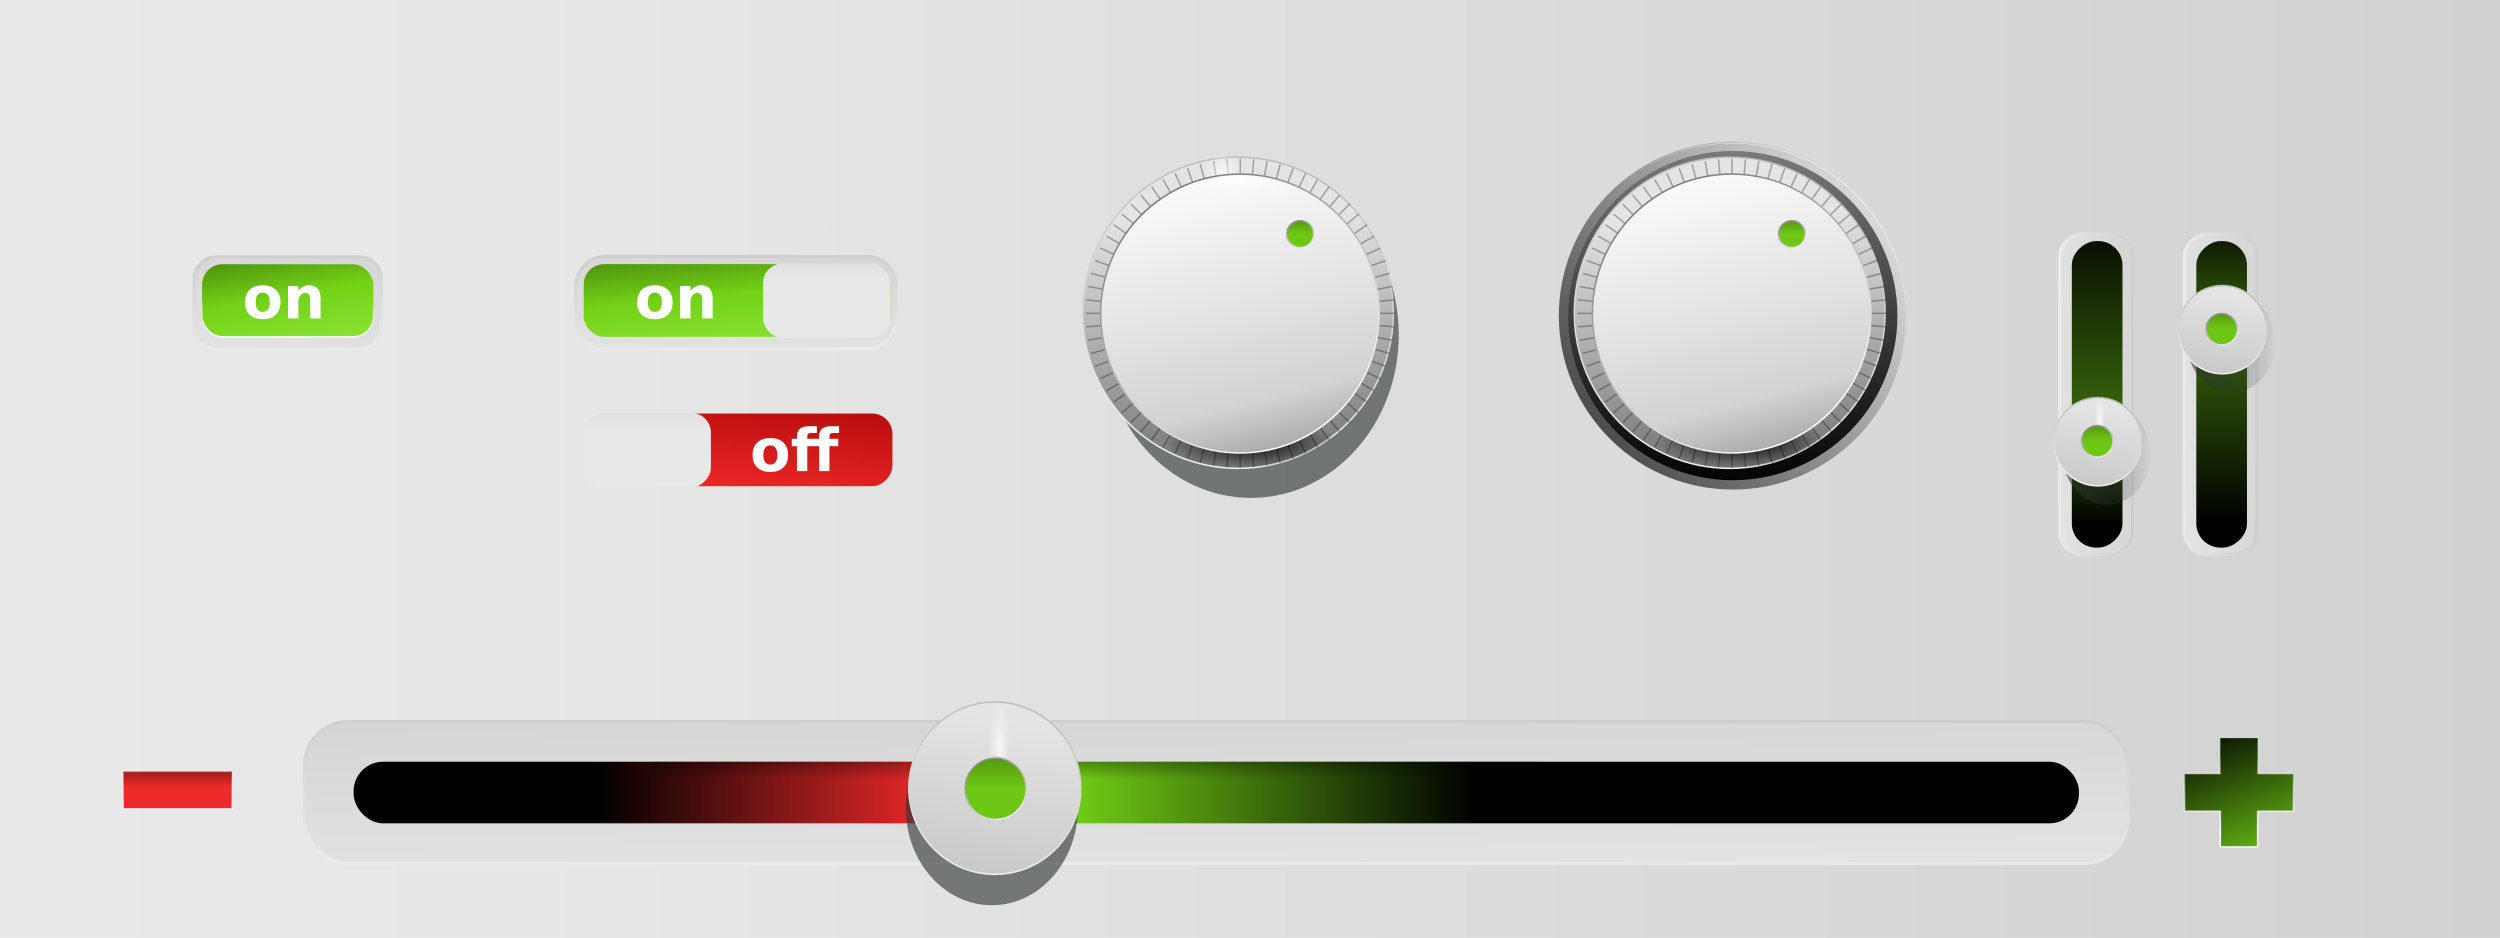 <svg xmlns="http://www.w3.org/2000/svg" xmlns:xlink="http://www.w3.org/1999/xlink" viewBox="0 0 803.31 301.39"><defs><linearGradient id="i" x1="283.19" gradientUnits="userSpaceOnUse" y1="337.23" gradientTransform="matrix(2 0 0 2 -312.18 -105.42)" x2="283.19" y2="324.73"><stop stop-color="#fff" offset="0"/><stop stop-color="#fff" stop-opacity="0" offset="1"/></linearGradient><linearGradient id="a"><stop stop-color="#fff" offset="0"/><stop stop-color="#fff" stop-opacity="0" offset="1"/></linearGradient><linearGradient id="R" y2="-302.31" gradientUnits="userSpaceOnUse" y1="-302.31" x2="462.59" x1="349.41"><stop stop-color="#4d4e4c" offset="0"/><stop stop-color="#dadada" offset="1"/></linearGradient><linearGradient id="b"><stop stop-color="#d0d1d0" offset="0"/><stop stop-color="#e9e9e9" offset="1"/></linearGradient><linearGradient id="c"><stop stop-color="#b6b7b6" offset="0"/><stop stop-color="#fff" offset="1"/></linearGradient><linearGradient id="p" x1="431.34" gradientUnits="userSpaceOnUse" x2="424.26" y1="313.44" y2="352.12"><stop stop-color="#e4e4e4" offset="0"/><stop stop-color="#c8c9c8" offset="1"/></linearGradient><linearGradient id="o" x1="426.92" gradientUnits="userSpaceOnUse" x2="420.22" y1="307.38" y2="349.1"><stop stop-color="#babdb6" offset="0"/><stop stop-color="#eeeeec" offset="1"/></linearGradient><linearGradient id="r" x1="417.9" gradientUnits="userSpaceOnUse" x2="417.9" y1="296.47" y2="286.18"><stop stop-color="#6ec715" offset="0"/><stop stop-color="#244207" offset="1"/></linearGradient><linearGradient id="q" x1="417.9" gradientUnits="userSpaceOnUse" x2="421.94" y1="292.43" y2="300.5"><stop stop-color="#888a85" offset="0"/><stop stop-color="#fff" offset="1"/></linearGradient><linearGradient id="S" y2="-257.14" gradientUnits="userSpaceOnUse" y1="-347.48" x2="372.03" x1="439.97"><stop stop-color="#7c7c7c" offset="0"/><stop offset="1"/></linearGradient><linearGradient id="J" x1="-86.984" gradientUnits="userSpaceOnUse" y1="-522.55" gradientTransform="matrix(1.117 0 0 2.869 -190.68 1136)" x2="-88.239" y2="-540.95"><stop stop-color="#1c3305" offset="0"/><stop stop-color="#73d216" offset=".671"/><stop stop-color="#8ae234" offset="1"/></linearGradient><linearGradient id="H" x1="390.5" gradientUnits="userSpaceOnUse" y1="305.89" gradientTransform="matrix(.209 0 0 1.151 -393.08 18.058)" x2="391.5" y2="363.19"><stop stop-color="#d0d1d0" offset="0"/><stop stop-color="#e9e9e9" offset="1"/></linearGradient><linearGradient id="G" x1="417.69" gradientUnits="userSpaceOnUse" y1="300.61" gradientTransform="matrix(.209 0 0 1.303 -393.08 -31.887)" x2="417.19" y2="359.61"><stop stop-color="#b6b7b6" offset="0"/><stop stop-color="#fff" offset="1"/></linearGradient><linearGradient id="F" x1="554.63" gradientUnits="userSpaceOnUse" y1="-136.46" gradientTransform="matrix(2 0 0 2 -638.88 -606.33)" x2="503.94" y2="-136.46"><stop offset="0"/><stop stop-color="#39690b" offset=".317"/><stop offset="1"/></linearGradient><linearGradient id="E" x1="390.5" xlink:href="#b" gradientUnits="userSpaceOnUse" y1="305.89" gradientTransform="matrix(.357 0 0 .905 265.93 -1178.7)" x2="391.5" y2="363.19"/><linearGradient id="D" x1="417.69" xlink:href="#c" gradientUnits="userSpaceOnUse" y1="300.61" gradientTransform="matrix(.357 0 0 1.024 265.93 -1218)" x2="417.19" y2="359.61"/><linearGradient id="v" x1="554.63" gradientUnits="userSpaceOnUse" y1="-136.46" gradientTransform="matrix(2 0 0 2 -638.88 -646.33)" x2="503.94" y2="-136.46"><stop offset="0"/><stop stop-color="#39690b" offset=".618"/><stop offset="1"/></linearGradient><linearGradient id="u" x1="390.5" xlink:href="#b" gradientUnits="userSpaceOnUse" y1="305.89" gradientTransform="matrix(.357 0 0 .905 265.93 -1218.7)" x2="391.5" y2="363.19"/><linearGradient id="t" x1="417.69" xlink:href="#c" gradientUnits="userSpaceOnUse" y1="300.61" gradientTransform="matrix(.357 0 0 1.024 265.93 -1258)" x2="417.19" y2="359.61"/><linearGradient id="m" x1="395.27" gradientUnits="userSpaceOnUse" y1="321.16" gradientTransform="matrix(1.885 0 0 2.566 -254.48 -289.92)" x2="395.27" y2="328.37"><stop offset="0"/><stop stop-opacity="0" offset="1"/></linearGradient><linearGradient id="l" x1="282.69" gradientUnits="userSpaceOnUse" y1="319.17" gradientTransform="matrix(2 0 0 2 350.18 -104.65)" x2="293.01" y2="343.45"><stop offset="0"/><stop stop-color="#73d216" offset="1"/></linearGradient><linearGradient id="k" x1="283.19" gradientUnits="userSpaceOnUse" y1="337.23" gradientTransform="matrix(2 0 0 2 350.18 -104.65)" x2="283.19" y2="324.73"><stop stop-color="#fff" offset="0"/><stop stop-color="#fff" stop-opacity="0" offset="1"/></linearGradient><linearGradient id="j" x1="287.32" gradientUnits="userSpaceOnUse" y1="322.68" gradientTransform="matrix(2 0 0 2 -312.18 -105.42)" x2="287.32" y2="339.39"><stop offset="0"/><stop stop-color="#ef2929" offset=".457"/><stop stop-color="#ef2929" offset="1"/></linearGradient><linearGradient id="d"><stop stop-color="#cccdcc" offset="0"/><stop stop-color="#e8e8e8" offset="1"/></linearGradient><linearGradient id="h" x1="355.67" gradientUnits="userSpaceOnUse" y1="331.11" gradientTransform="matrix(2 0 0 2 -314.56 -105.42)" x2="497.1" y2="331.11"><stop offset="0"/><stop stop-color="#ef2929" offset=".387"/><stop stop-color="#73d216" offset=".533"/><stop offset="1"/></linearGradient><linearGradient id="g" x1="390.5" xlink:href="#b" gradientUnits="userSpaceOnUse" y1="305.89" gradientTransform="matrix(2.031 0 0 1.768 -330.92 -28.755)" x2="391.5" y2="363.19"/><linearGradient id="f" x1="417.69" xlink:href="#c" gradientUnits="userSpaceOnUse" y1="300.61" gradientTransform="matrix(2.031 0 0 2 -330.92 -105.42)" x2="417.19" y2="359.61"/><linearGradient id="e" x1="245.95" gradientUnits="userSpaceOnUse" y1="328.63" gradientTransform="matrix(1.919 0 0 4.659 -262.76 -1078.1)" x2="662.56" y2="328.63"><stop stop-color="#e9e9e9" offset="0"/><stop stop-color="#e7e7e7" offset=".205"/><stop stop-color="#d0d1d0" offset="1"/></linearGradient><linearGradient id="I" x1="193.42" gradientUnits="userSpaceOnUse" y1="-532.91" gradientTransform="translate(-498 122)" x2="193.17" y2="-520.73"><stop stop-color="#fff" offset="0"/><stop stop-color="#fff" stop-opacity="0" offset="1"/></linearGradient><linearGradient id="w" x1="400.68" gradientUnits="userSpaceOnUse" x2="447.84" y1="329.7" y2="329.7"><stop stop-color="#2e3436" offset="0"/><stop stop-color="#2e3436" stop-opacity="0" offset="1"/></linearGradient><linearGradient id="y" x1="390.5" xlink:href="#b" gradientUnits="userSpaceOnUse" y1="305.89" gradientTransform="matrix(.178 0 0 .576 -177.22 346.39)" x2="391.5" y2="363.19"/><linearGradient id="x" x1="417.69" xlink:href="#c" gradientUnits="userSpaceOnUse" y1="300.61" gradientTransform="matrix(.178 0 0 .651 -177.22 321.42)" x2="417.19" y2="359.61"/><linearGradient id="B" x1="-89.792" gradientUnits="userSpaceOnUse" y1="-522.79" gradientTransform="translate(192.21)" x2="-92.04" y2="-544.71"><stop stop-color="#a40000" offset="0"/><stop stop-color="#ef2929" offset="1"/></linearGradient><linearGradient id="C" x1="-110.34" xlink:href="#d" gradientUnits="userSpaceOnUse" y1="-524.76" gradientTransform="translate(191.86)" x2="-110.34" y2="-533.77"/><linearGradient id="z" x1="-86.984" gradientUnits="userSpaceOnUse" y1="-522.55" gradientTransform="matrix(1 0 0 1.434 0 230.6)" x2="-88.239" y2="-540.95"><stop stop-color="#1c3305" offset="0"/><stop stop-color="#73d216" offset=".671"/><stop stop-color="#8ae234" offset="1"/></linearGradient><linearGradient id="A" x1="-110.34" xlink:href="#d" gradientUnits="userSpaceOnUse" x2="-110.34" y1="-524.76" y2="-533.77"/><linearGradient id="O" x1="414.34" gradientUnits="userSpaceOnUse" x2="437.13" y1="310.62" y2="347.56"><stop stop-color="#7c7c7c" offset="0"/><stop stop-color="#fff" offset="1"/></linearGradient><linearGradient id="L" x1="421.86" gradientUnits="userSpaceOnUse" x2="424.26" y1="316.18" y2="361.64"><stop stop-color="#e4e4e4" offset="0"/><stop stop-color="#555753" offset="1"/></linearGradient><linearGradient id="P" x1="417.55" gradientUnits="userSpaceOnUse" x2="429.66" y1="303.73" y2="351.62"><stop stop-color="#fff" offset="0"/><stop stop-color="#d2d3d2" offset=".825"/><stop stop-color="#a9aaa8" offset="1"/></linearGradient><linearGradient id="T" y2="-291.76" gradientUnits="userSpaceOnUse" y1="-305.73" x2="420.02" x1="472.54"><stop stop-color="#fff" offset="0"/><stop stop-color="#fff" stop-opacity="0" offset="1"/></linearGradient><radialGradient id="N" gradientUnits="userSpaceOnUse" cy="-212.3" cx="426.88" gradientTransform="matrix(1 0 0 .299 0 -148.87)" r="27.625"><stop offset="0"/><stop stop-opacity="0" offset="1"/></radialGradient><radialGradient id="M" xlink:href="#a" gradientUnits="userSpaceOnUse" cy="323.4" cx="419.21" gradientTransform="matrix(2.119 0 0 2.468 -194.71 -576.97)" r="2.873"/><radialGradient id="Q" xlink:href="#a" gradientUnits="userSpaceOnUse" cy="204.96" cx="699.14" gradientTransform="matrix(.999 -.05 .012 .247 -3.717 206.25)" r="24.672"/><radialGradient id="s" xlink:href="#a" gradientUnits="userSpaceOnUse" cy="323.4" cx="419.21" gradientTransform="matrix(.587 0 0 2.461 173.28 -472.01)" r="2.873"/><filter id="K" height="1.235" width="1.235" y="-.117" x="-.117" color-interpolation-filters="sRGB"><feGaussianBlur stdDeviation="2.143"/></filter><filter id="n" height="1.235" width="1.235" y="-.117" x="-.117" color-interpolation-filters="sRGB"><feGaussianBlur stdDeviation="2.143"/></filter></defs><g transform="translate(-205.382 -302.152)"><path fill="url(#e)" d="M205.38 302.15h803.31v301.39H205.38z"/><rect ry="14.142" height="45.619" width="586" stroke="url(#f)" y="534" x="303.19" fill="url(#g)"/><rect ry="9.45" height="19.799" width="554.37" y="546.91" x="319.01" fill="url(#h)"/><path opacity=".996" stroke-linejoin="round" stroke="url(#i)" stroke-linecap="square" stroke-width=".5" fill="url(#j)" d="M244.96 550.04h35v12h-35z"/><path stroke-linejoin="round" d="M918.82 539.33v11.5h-11.5v12h11.5v11.5h12v-11.5h11.5v-12h-11.5v-11.5h-12z" stroke="url(#k)" stroke-linecap="square" stroke-width=".5" fill="url(#l)"/><path fill="url(#m)" d="M414.73 546.91h284.61v11.339H414.73z"/><path opacity=".786" d="M446.18 329.7c0 12.106-9.814 21.92-21.92 21.92s-21.92-9.814-21.92-21.92 9.814-21.92 21.92-21.92 21.92 9.814 21.92 21.92z" fill-rule="evenodd" transform="matrix(1.261 0 0 1.426 -10.92 91.616)" filter="url(#n)" fill="#2e3436" color="#000"/><path d="M446.18 329.7c0 12.106-9.814 21.92-21.92 21.92s-21.92-9.814-21.92-21.92 9.814-21.92 21.92-21.92 21.92 9.814 21.92 21.92z" fill-rule="evenodd" transform="matrix(1.261 0 0 1.263 -9.94 139)" stroke="url(#o)" stroke-width=".396" fill="url(#p)" color="#000"/><path d="M421.44 296.47a3.536 3.536 0 11-7.071 0 3.536 3.536 0 017.071 0z" fill-rule="evenodd" transform="translate(-635.64 -268.134) scale(2.778)" stroke="url(#q)" stroke-width=".18" fill="url(#r)" color="#000"/><path opacity=".782" fill="url(#s)" d="M416.27 317.27l.884 8.29c.884-.972 3.37.09 3.37.09-.177-.708 1.741-8.292 1.741-8.292-3.182-.987-6.12-.276-6.12-.276l.125.188z" transform="matrix(2 0 0 2 -312.18 -105.42)"/><rect transform="rotate(90)" ry="7.241" height="23.357" width="102.98" stroke="url(#t)" y="-930.57" x="377.37" fill="url(#u)"/><rect transform="rotate(90)" ry="7.771" height="16.281" width="98.494" y="-927.39" x="379.62" fill="url(#v)"/><path opacity=".786" d="M446.18 329.7c0 12.106-9.814 21.92-21.92 21.92s-21.92-9.814-21.92-21.92 9.814-21.92 21.92-21.92 21.92 9.814 21.92 21.92z" fill-rule="evenodd" transform="matrix(.646 0 0 .73 648.284 171.627)" filter="url(#n)" fill="url(#w)" color="#000"/><path d="M446.18 329.7c0 12.106-9.814 21.92-21.92 21.92s-21.92-9.814-21.92-21.92 9.814-21.92 21.92-21.92 21.92 9.814 21.92 21.92z" fill-rule="evenodd" transform="matrix(.646 0 0 .647 645.407 194.762)" stroke="url(#o)" stroke-width=".774" fill="url(#p)" color="#000"/><path d="M421.44 296.47a3.536 3.536 0 11-7.071 0 3.536 3.536 0 017.071 0z" fill-rule="evenodd" transform="matrix(1.422 0 0 1.422 325.048 -13.69)" stroke="url(#q)" stroke-width=".352" fill="url(#r)" color="#000"/><path opacity=".782" fill="url(#s)" d="M416.27 317.27l.884 8.29c.884-.972 3.37.09 3.37.09-.177-.708 1.741-8.292 1.741-8.292-3.182-.987-6.12-.276-6.12-.276l.125.188z" transform="translate(490.66 69.619) scale(1.024)"/><g transform="matrix(2 0 0 2 250.33 -674.88)"><rect transform="scale(-1 1)" ry="4.607" height="14.86" width="51.492" stroke="url(#x)" y="529.71" x="-121.5" stroke-width=".5" fill="url(#y)"/><rect transform="scale(-1)" ry="3.275" height="11.676" width="49.247" y="-542.63" x="-120.55" fill="url(#z)"/><rect ry="3.136" transform="scale(-1)" height="11.941" width="20.433" y="-542.8" x="-120.55" fill="url(#A)"/><rect transform="translate(141.7 500.02)" ry=".044" height="1.503" width=".088" y="24.3" x="-31.466" fill="#e8e8e8"/></g><g transform="matrix(2 0 0 2 250.33 -626.88)"><rect ry="4.607" transform="scale(-1 1)" height="14.86" width="51.492" stroke="url(#x)" y="529.71" x="-121.5" stroke-width=".5" fill="url(#y)"/><rect ry="3.275" transform="scale(1 -1)" height="11.676" width="49.247" y="-542.63" x="71.659" fill="url(#B)"/><rect transform="scale(1 -1)" ry="3.136" height="11.941" width="20.433" y="-542.8" x="71.306" fill="url(#C)"/><rect ry=".044" transform="translate(141.7 500.02)" height="1.503" width=".088" y="24.3" x="-31.466" fill="#e8e8e8"/><g fill="#fff"><path d="M101.295 536.077c-.368 0-.65.133-.844.399-.192.263-.288.643-.288 1.14 0 .499.096.88.288 1.147.195.262.476.394.844.394.362 0 .639-.132.83-.394.192-.266.288-.648.288-1.146 0-.498-.096-.878-.288-1.141-.191-.266-.468-.4-.83-.4m0-1.187c.894 0 1.591.242 2.092.724.504.482.756 1.15.756 2.004 0 .853-.252 1.521-.756 2.004-.501.482-1.198.723-2.092.723-.897 0-1.599-.24-2.106-.723-.504-.483-.756-1.15-.756-2.004 0-.854.252-1.522.756-2.004.507-.482 1.21-.724 2.106-.724M108.772 532.992v1.09h-.918c-.235 0-.399.042-.492.125-.092.087-.139.235-.139.446v.361h1.902v-.361c0-.566.158-.984.473-1.253.316-.272.804-.408 1.466-.408h1.27v1.09h-.918c-.235 0-.398.042-.491.125-.093.087-.14.235-.14.446v.361h1.42v1.188h-1.42v4.008h-1.66v-4.008h-1.902v4.008h-1.66v-4.008h-.826v-1.188h.826v-.361c0-.566.157-.984.473-1.253.315-.272.804-.408 1.465-.408h1.271"/></g></g><rect ry="7.241" transform="rotate(90)" height="23.357" width="102.98" stroke="url(#D)" y="-890.57" x="377.37" fill="url(#E)"/><rect ry="7.771" transform="rotate(90)" height="16.281" width="98.494" y="-887.39" x="379.62" fill="url(#F)"/><path opacity=".786" d="M446.18 329.7c0 12.106-9.814 21.92-21.92 21.92s-21.92-9.814-21.92-21.92 9.814-21.92 21.92-21.92 21.92 9.814 21.92 21.92z" fill-rule="evenodd" transform="matrix(.646 0 0 .73 608.284 207.628)" filter="url(#n)" fill="url(#w)" color="#000"/><path d="M446.18 329.7c0 12.106-9.814 21.92-21.92 21.92s-21.92-9.814-21.92-21.92 9.814-21.92 21.92-21.92 21.92 9.814 21.92 21.92z" fill-rule="evenodd" transform="matrix(.646 0 0 .647 605.407 230.763)" stroke="url(#o)" stroke-width=".774" fill="url(#p)" color="#000"/><path d="M421.44 296.47a3.536 3.536 0 11-7.071 0 3.536 3.536 0 017.071 0z" fill-rule="evenodd" transform="matrix(1.422 0 0 1.422 285.048 22.31)" stroke="url(#q)" stroke-width=".352" fill="url(#r)" color="#000"/><path opacity=".782" fill="url(#s)" d="M416.27 317.27l.884 8.29c.884-.972 3.37.09 3.37.09-.177-.708 1.741-8.292 1.741-8.292-3.182-.987-6.12-.276-6.12-.276l.125.188z" transform="translate(450.66 105.62) scale(1.024)"/><rect transform="scale(-1 1)" ry="6.915" height="29.721" width="60.204" stroke="url(#G)" y="384.69" x="-327.93" fill="url(#H)"/><rect transform="scale(-1)" ry="6.549" height="23.352" width="55.007" stroke="url(#I)" y="-410.41" x="-325.33" stroke-width=".5" fill="url(#J)"/><rect ry=".088" height="3.005" width=".177" y="374.79" x="348.18" fill="#e8e8e8"/><g fill="#fff"><path d="M289.818 396.194c-.736 0-1.3.266-1.689.798-.383.525-.575 1.286-.575 2.282s.192 1.76.575 2.292c.39.525.953.788 1.689.788.723 0 1.277-.263 1.66-.788.384-.532.575-1.296.575-2.292 0-.996-.191-1.756-.575-2.282-.383-.532-.937-.798-1.66-.798m0-2.375c1.787 0 3.182.482 4.184 1.447 1.008.965 1.512 2.3 1.512 4.008 0 1.707-.504 3.043-1.512 4.008-1.002.965-2.397 1.447-4.184 1.447-1.794 0-3.198-.482-4.212-1.447-1.008-.965-1.512-2.301-1.512-4.008 0-1.707.504-3.043 1.512-4.008 1.014-.965 2.418-1.447 4.212-1.447M308.382 398.133v6.327h-3.34v-4.843c0-.897-.022-1.515-.065-1.855-.037-.34-.105-.591-.204-.752a1.33 1.33 0 00-.529-.5 1.54 1.54 0 00-.76-.186c-.693 0-1.238.269-1.633.807-.396.532-.594 1.27-.594 2.217v5.112h-3.322v-10.39h3.322v1.52c.5-.605 1.033-1.05 1.596-1.335a4.003 4.003 0 011.864-.436c1.2 0 2.11.368 2.728 1.104.624.736.937 1.806.937 3.21"/></g><g fill="#fff"><path d="M415.818 396.194c-.736 0-1.3.266-1.689.798-.383.525-.575 1.286-.575 2.282s.192 1.76.575 2.292c.39.525.953.788 1.689.788.723 0 1.277-.263 1.66-.788.384-.532.575-1.296.575-2.292 0-.996-.191-1.756-.575-2.282-.383-.532-.937-.798-1.66-.798m0-2.375c1.787 0 3.182.482 4.184 1.447 1.008.965 1.512 2.3 1.512 4.008 0 1.707-.504 3.043-1.512 4.008-1.002.965-2.397 1.447-4.184 1.447-1.794 0-3.198-.482-4.212-1.447-1.008-.965-1.512-2.301-1.512-4.008 0-1.707.504-3.043 1.512-4.008 1.014-.965 2.418-1.447 4.212-1.447M434.382 398.133v6.327h-3.34v-4.843c0-.897-.022-1.515-.065-1.855-.037-.34-.105-.591-.204-.752a1.33 1.33 0 00-.529-.5 1.54 1.54 0 00-.76-.186c-.693 0-1.238.269-1.633.807-.396.532-.594 1.27-.594 2.217v5.112h-3.322v-10.39h3.322v1.52c.5-.605 1.033-1.05 1.596-1.335a4.003 4.003 0 011.864-.436c1.2 0 2.11.368 2.728 1.104.624.736.937 1.806.937 3.21"/></g><g><path opacity=".786" d="M446.18 329.7c0 12.106-9.814 21.92-21.92 21.92s-21.92-9.814-21.92-21.92 9.814-21.92 21.92-21.92 21.92 9.814 21.92 21.92z" fill-rule="evenodd" transform="matrix(2.167 0 0 2.391 -312.03 -378.58)" filter="url(#K)" fill="#2e3436" color="#000"/><path d="M446.18 329.7c0 12.106-9.814 21.92-21.92 21.92s-21.92-9.814-21.92-21.92 9.814-21.92 21.92-21.92 21.92 9.814 21.92 21.92z" fill-rule="evenodd" transform="matrix(2.278 0 0 2.281 -363.29 -349.4)" stroke="url(#o)" stroke-width=".219" fill="url(#L)" color="#000"/><g opacity=".3" stroke="#000" stroke-width=".5"><path d="M603.917 353.2v99.309M599.587 353.38l8.655 98.931M595.297 353.95l17.245 97.8M591.067 354.89l25.703 95.925M586.937 356.19l33.966 93.32M582.937 357.85l41.97 90.004M579.087 359.85l49.654 86.004M575.437 362.18l56.961 81.349M571.997 364.81l63.834 76.075M568.807 367.74l70.222 70.222M565.877 370.93l76.075 63.834M563.247 374.37l81.35 56.961M560.917 378.02l86.004 49.654M558.917 381.87l90.004 41.97M557.257 385.87l93.32 33.966M555.957 390l95.925 25.703M555.017 394.23l97.8 17.245M554.447 398.52l98.931 8.655M554.267 402.85h99.31M554.447 407.18l98.931-8.655M555.017 411.47l97.8-17.245M555.957 415.7l95.925-25.703M557.257 419.83l93.32-33.966M558.917 423.83l90.004-41.97M560.917 427.68l86.004-49.654M563.247 431.33l81.34-56.96M565.877 434.77l76.075-63.834M568.807 437.96l70.222-70.222M571.997 440.89l63.834-76.075M575.437 443.52l56.961-81.349M579.087 445.85l49.654-86.004M582.937 447.85l41.97-90.004M586.937 449.51l33.966-93.32M591.067 450.81l25.7-95.92M595.297 451.75l17.245-97.8M599.587 452.32l8.655-98.931"/></g><path opacity=".782" fill="url(#M)" d="M682.99 214.53l3.193 8.314c3.192-.975 12.17.089 12.17.089-.638-.71 6.293-8.314 6.293-8.314-11.494-.99-22.107-.277-22.107-.277l.451.188z" transform="translate(-95 137)"/><path transform="translate(180 656.5)" fill="url(#N)" d="M403-216.06c25.5 13 49-4.5 49-4.5l2.5 6.25s-14.74 10.589-27 10.25c-9.478-.262-17.587-.326-28.25-6.25l3.75-5.75z"/><path d="M446.18 329.7c0 12.106-9.814 21.92-21.92 21.92s-21.92-9.814-21.92-21.92 9.814-21.92 21.92-21.92 21.92 9.814 21.92 21.92z" fill-rule="evenodd" transform="matrix(2.041 0 0 2.044 -262.12 -271.01)" stroke="url(#O)" stroke-width=".245" fill="url(#P)" color="#000"/><path d="M421.44 296.47a3.536 3.536 0 11-7.071 0 3.536 3.536 0 017.071 0z" fill-rule="evenodd" transform="translate(114.6 16.53) scale(1.217)" stroke="url(#q)" stroke-width=".411" fill="url(#r)" color="#000"/><path fill-rule="evenodd" fill="url(#Q)" d="M697.22 221.78c-11.717.588-21.348 6.212-24.158 13.426 6.381-3.298 15.162-5.595 24.969-6.088 9.254-.464 17.744.777 24.288 3.134-3.737-6.63-13.657-11.048-25.1-10.473z" color="#000" transform="translate(-95 137)"/></g><path d="M461-302.31c0 30.376-24.624 55-55 55s-55-24.624-55-55 24.624-55 55-55 55 24.624 55 55z" fill-rule="evenodd" transform="rotate(-36.947 1633.326 -487.457) scale(.989)" stroke="url(#R)" stroke-width="3.034" fill="url(#S)" color="#000"/><g><path d="M446.18 329.7c0 12.106-9.814 21.92-21.92 21.92s-21.92-9.814-21.92-21.92 9.814-21.92 21.92-21.92 21.92 9.814 21.92 21.92z" fill-rule="evenodd" transform="matrix(2.278 0 0 2.281 -205.29 -349.4)" stroke="url(#o)" stroke-width=".219" fill="url(#L)" color="#000"/><g opacity=".3" stroke="#000" stroke-width=".5"><path d="M761.917 353.2v99.309M757.587 353.38l8.655 98.931M753.297 353.95l17.245 97.8M749.067 354.89l25.703 95.925M744.937 356.19l33.966 93.32M740.937 357.85l41.97 90.004M737.087 359.85l49.654 86.004M733.437 362.18l56.961 81.349M729.997 364.81l63.834 76.075M726.807 367.74l70.222 70.222M723.877 370.93l76.075 63.834M721.247 374.37l81.35 56.961M718.917 378.02l86.004 49.654M716.917 381.87l90.004 41.97M715.257 385.87l93.32 33.966M713.957 390l95.925 25.703M713.017 394.23l97.8 17.245M712.447 398.52l98.931 8.655M712.267 402.85h99.31M712.447 407.18l98.931-8.655M713.017 411.47l97.8-17.245M713.957 415.7l95.925-25.703M715.257 419.83l93.32-33.966M716.917 423.83l90.004-41.97M718.917 427.68l86.004-49.654M721.247 431.33l81.34-56.96M723.877 434.77l76.075-63.834M726.807 437.96l70.222-70.222M729.997 440.89l63.834-76.075M733.437 443.52l56.961-81.349M737.087 445.85l49.654-86.004M740.937 447.85l41.97-90.004M744.937 449.51l33.966-93.32M749.067 450.81l25.7-95.92M753.297 451.75l17.245-97.8M757.587 452.32l8.655-98.931"/></g><path opacity=".782" fill="url(#M)" d="M682.99 214.53l3.193 8.314c3.192-.975 12.17.089 12.17.089-.638-.71 6.293-8.314 6.293-8.314-11.494-.99-22.107-.277-22.107-.277l.451.188z" transform="translate(63 137)"/><path transform="translate(338 656.5)" fill="url(#N)" d="M403-216.06c25.5 13 49-4.5 49-4.5l2.5 6.25s-14.74 10.589-27 10.25c-9.478-.262-17.587-.326-28.25-6.25l3.75-5.75z"/><path d="M446.18 329.7c0 12.106-9.814 21.92-21.92 21.92s-21.92-9.814-21.92-21.92 9.814-21.92 21.92-21.92 21.92 9.814 21.92 21.92z" fill-rule="evenodd" transform="matrix(2.041 0 0 2.044 -104.12 -271.01)" stroke="url(#O)" stroke-width=".245" fill="url(#P)" color="#000"/><path d="M421.44 296.47a3.536 3.536 0 11-7.071 0 3.536 3.536 0 017.071 0z" fill-rule="evenodd" transform="translate(272.6 16.53) scale(1.217)" stroke="url(#q)" stroke-width=".411" fill="url(#r)" color="#000"/><path fill-rule="evenodd" fill="url(#Q)" d="M697.22 221.78c-11.717.588-21.348 6.212-24.158 13.426 6.381-3.298 15.162-5.595 24.969-6.088 9.254-.464 17.744.777 24.288 3.134-3.737-6.63-13.657-11.048-25.1-10.473z" color="#000" transform="translate(63 137)"/></g><path d="M461-302.31c0 30.376-24.624 55-55 55s-55-24.624-55-55 24.624-55 55-55 55 24.624 55 55z" transform="rotate(-36.947 1650.194 -475.727) scale(1.014)" stroke="url(#T)" stroke-width=".197" fill="none" color="#000"/></g></svg>
